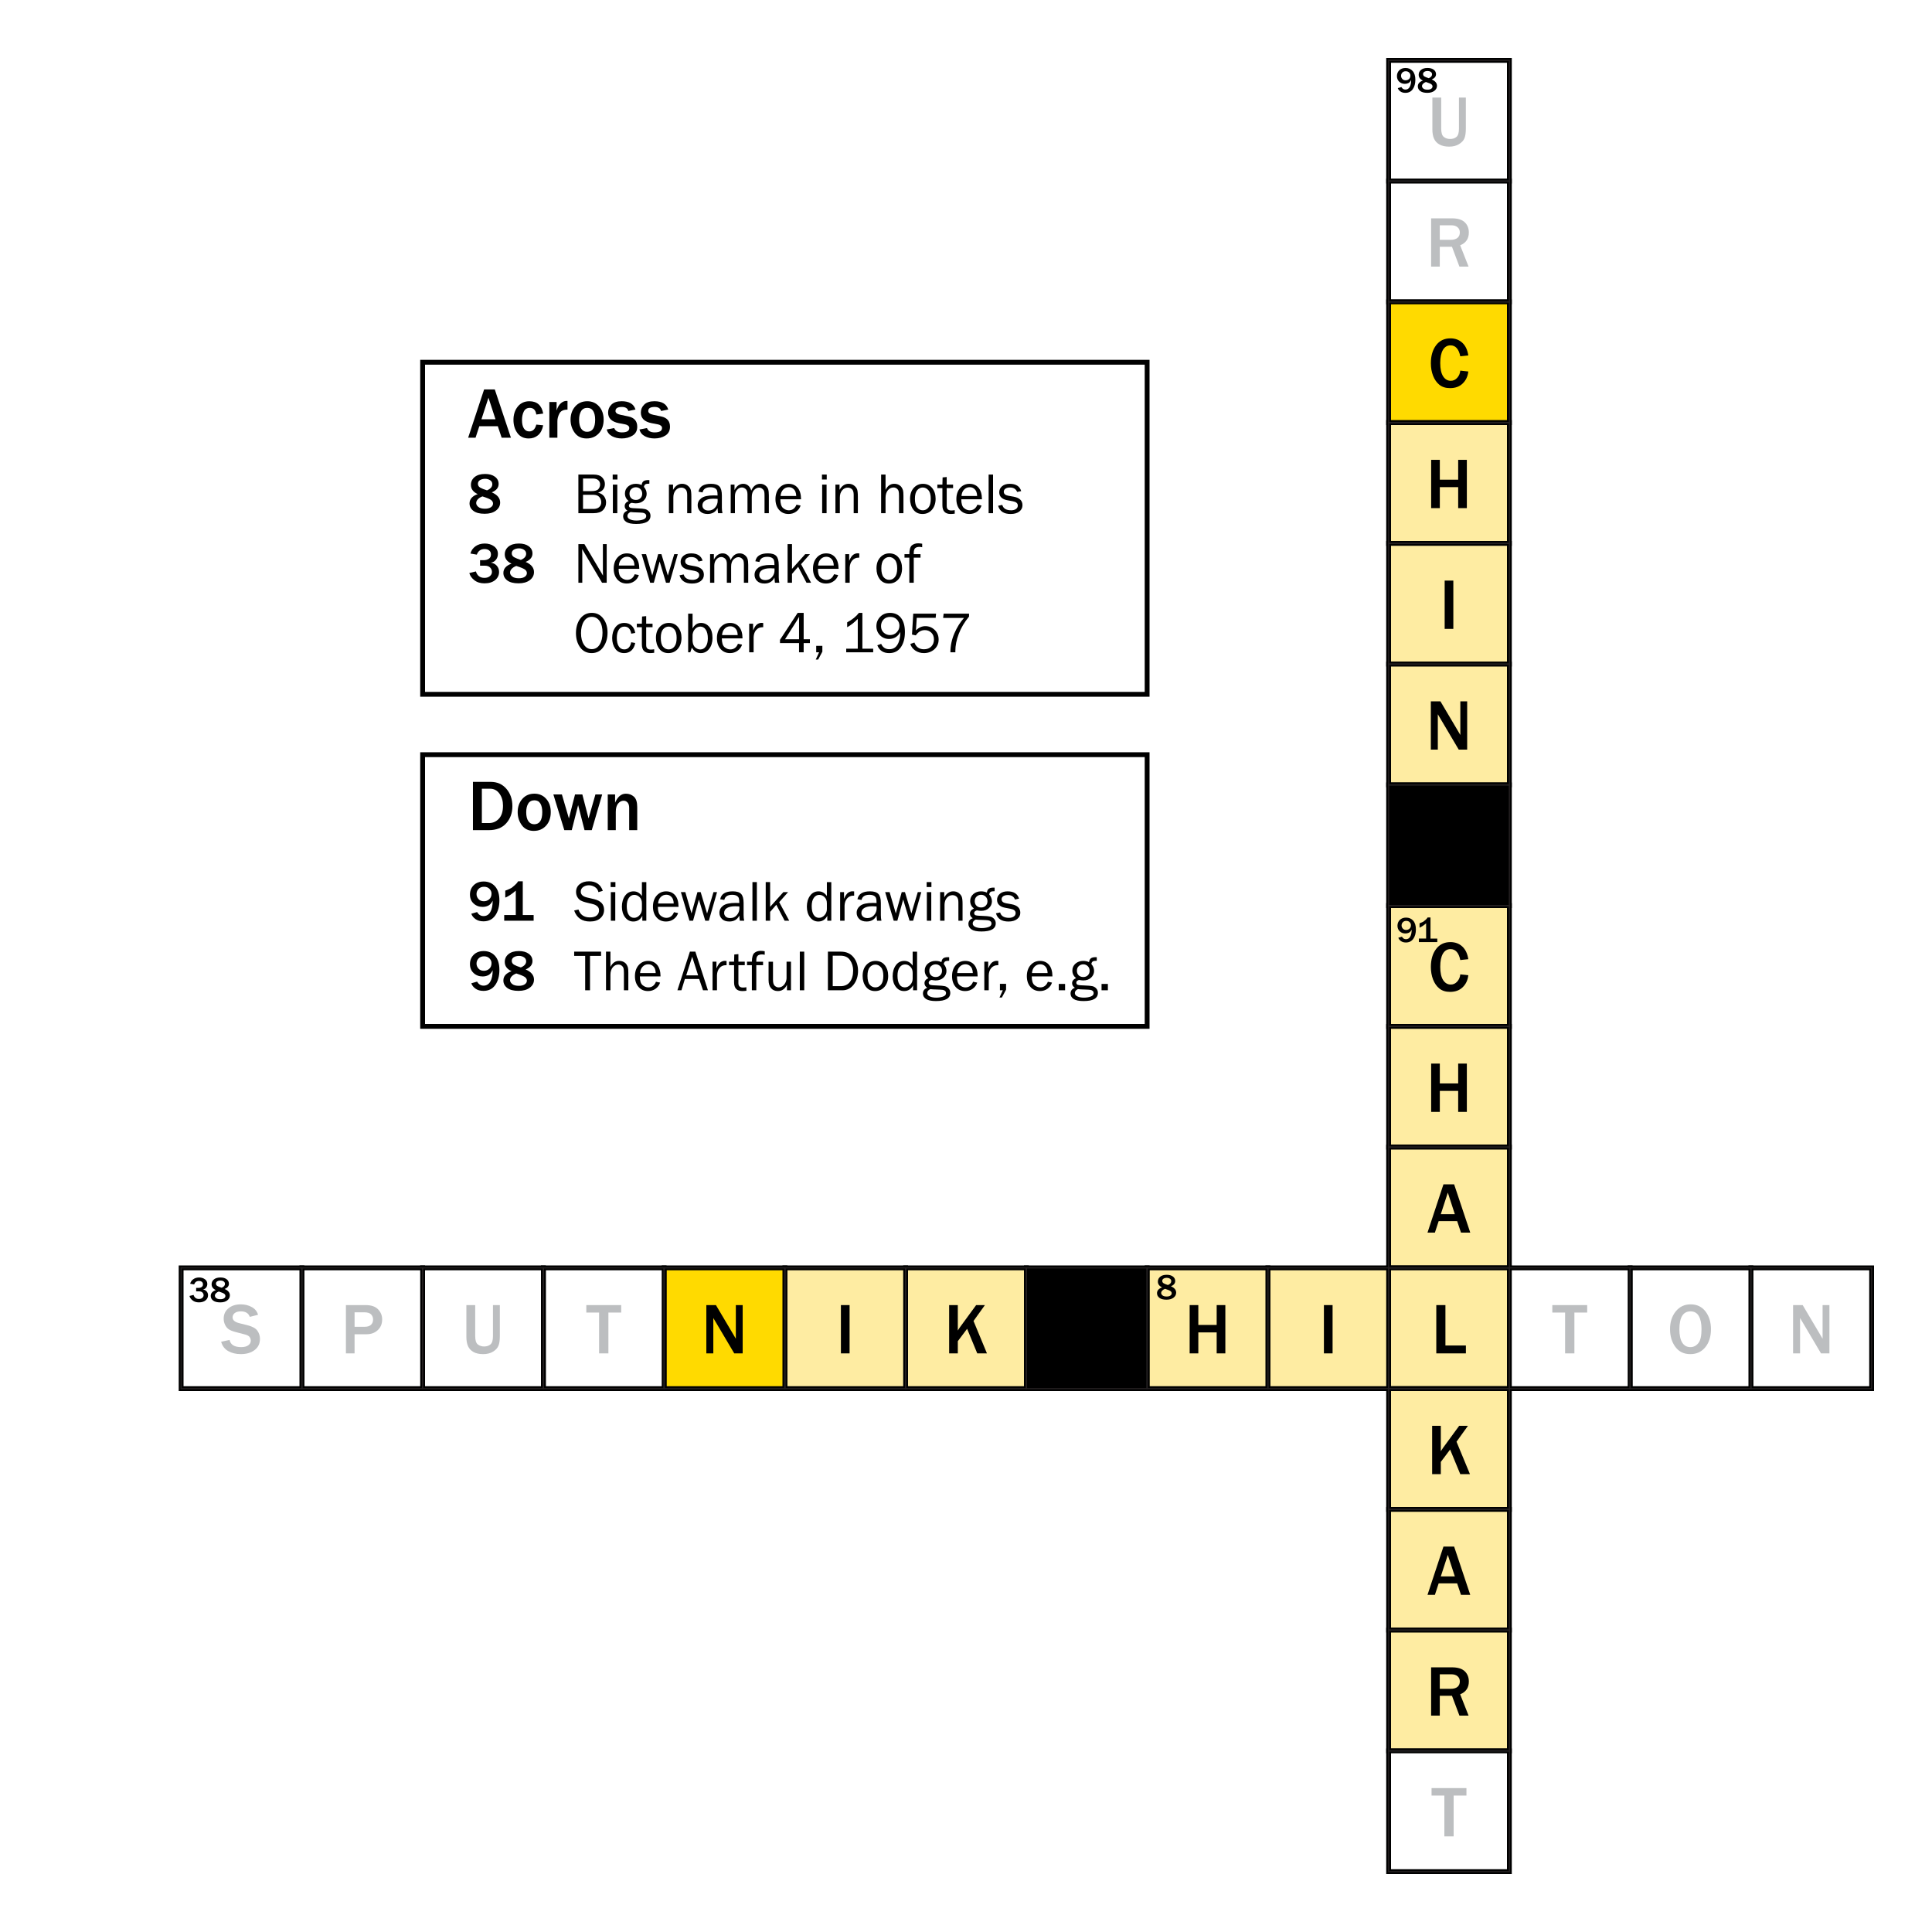 <?xml version="1.0" encoding="UTF-8"?>
<svg xmlns="http://www.w3.org/2000/svg" viewBox="0 0 1600 1600">
  <defs>
    <style>
      .cls-1 {
        fill: #feeca2;
      }

      .cls-1, .cls-2, .cls-3, .cls-4 {
        stroke: #000;
        stroke-width: 4px;
      }

      .cls-1, .cls-2, .cls-3, .cls-4, .cls-5 {
        stroke-miterlimit: 10;
      }

      .cls-2 {
        fill: #ffda00;
      }

      .cls-6, .cls-4 {
        fill: #fff;
      }

      .cls-7 {
        fill: #bcbec0;
      }

      .cls-5 {
        fill: none;
        stroke: #231f20;
      }
    </style>
  </defs>
  <g id="rectangles">
    <g>
      <rect class="cls-6" x="-112.5" y="-162.5" width="1825" height="1925"/>
      <rect class="cls-6" x="1150" y="50" width="100" height="100"/>
      <rect class="cls-6" x="1150" y="150" width="100" height="100"/>
      <rect class="cls-6" x="1150" y="250" width="100" height="100"/>
      <rect class="cls-6" x="1150" y="350" width="100" height="100"/>
      <rect class="cls-6" x="1150" y="450" width="100" height="100"/>
      <rect class="cls-6" x="1150" y="550" width="100" height="100"/>
      <rect class="cls-6" x="1150" y="650" width="100" height="100"/>
      <rect class="cls-6" x="1150" y="750" width="100" height="100"/>
      <rect class="cls-6" x="1150" y="850" width="100" height="100"/>
      <rect class="cls-6" x="1150" y="950" width="100" height="100"/>
      <rect class="cls-6" x="1150" y="1050" width="100" height="100"/>
      <rect class="cls-6" x="1150" y="1150" width="100" height="100"/>
      <rect class="cls-6" x="1150" y="1250" width="100" height="100"/>
      <rect class="cls-6" x="1150" y="1350" width="100" height="100"/>
      <rect class="cls-6" x="1150" y="1450" width="100" height="100"/>
      <rect class="cls-6" x="1050" y="1050" width="100" height="100"/>
      <rect class="cls-6" x="950" y="1050" width="100" height="100"/>
      <rect class="cls-6" x="850" y="1050" width="100" height="100"/>
      <rect class="cls-6" x="750" y="1050" width="100" height="100"/>
      <rect class="cls-6" x="650" y="1050" width="100" height="100"/>
      <rect class="cls-6" x="550" y="1050" width="100" height="100"/>
      <rect class="cls-6" x="450" y="1050" width="100" height="100"/>
      <rect class="cls-6" x="1450" y="1050" width="100" height="100"/>
      <rect class="cls-6" x="1350" y="1050" width="100" height="100"/>
      <rect class="cls-6" x="1250" y="1050" width="100" height="100"/>
      <rect class="cls-6" x="350" y="1050" width="100" height="100"/>
      <rect class="cls-6" x="250" y="1050" width="100" height="100"/>
      <rect class="cls-6" x="150" y="1050" width="100" height="100"/>
    </g>
    <g>
      <rect class="cls-6" x="-112.5" y="-162.5" width="1825" height="1925"/>
      <rect class="cls-4" x="1150" y="50" width="100" height="100"/>
      <rect class="cls-4" x="1150" y="150" width="100" height="100"/>
      <rect class="cls-2" x="1150" y="250" width="100" height="100"/>
      <rect class="cls-1" x="1150" y="350" width="100" height="100"/>
      <rect class="cls-1" x="1150" y="450" width="100" height="100"/>
      <rect class="cls-1" x="1150" y="550" width="100" height="100"/>
      <rect class="cls-3" x="1150" y="650" width="100" height="100"/>
      <rect class="cls-1" x="1150" y="750" width="100" height="100"/>
      <rect class="cls-1" x="1150" y="850" width="100" height="100"/>
      <rect class="cls-1" x="1150" y="950" width="100" height="100"/>
      <rect class="cls-1" x="1150" y="1050" width="100" height="100"/>
      <rect class="cls-1" x="1150" y="1150" width="100" height="100"/>
      <rect class="cls-1" x="1150" y="1250" width="100" height="100"/>
      <rect class="cls-1" x="1150" y="1350" width="100" height="100"/>
      <rect class="cls-4" x="1150" y="1450" width="100" height="100"/>
      <rect class="cls-1" x="1050" y="1050" width="100" height="100"/>
      <rect class="cls-1" x="950" y="1050" width="100" height="100"/>
      <rect class="cls-3" x="850" y="1050" width="100" height="100"/>
      <rect class="cls-1" x="750" y="1050" width="100" height="100"/>
      <rect class="cls-1" x="650" y="1050" width="100" height="100"/>
      <rect class="cls-2" x="550" y="1050" width="100" height="100"/>
      <rect class="cls-4" x="450" y="1050" width="100" height="100"/>
      <rect class="cls-4" x="1450" y="1050" width="100" height="100"/>
      <rect class="cls-4" x="1350" y="1050" width="100" height="100"/>
      <rect class="cls-4" x="1250" y="1050" width="100" height="100"/>
      <rect class="cls-4" x="350" y="1050" width="100" height="100"/>
      <rect class="cls-4" x="250" y="1050" width="100" height="100"/>
      <rect class="cls-4" x="150" y="1050" width="100" height="100"/>
    </g>
    <g>
      <rect class="cls-5" x="-112.5" y="-162.5" width="1825" height="1925"/>
      <rect class="cls-5" x="1150" y="50" width="100" height="100"/>
      <rect class="cls-5" x="1150" y="150" width="100" height="100"/>
      <rect class="cls-5" x="1150" y="250" width="100" height="100"/>
      <rect class="cls-5" x="1150" y="350" width="100" height="100"/>
      <rect class="cls-5" x="1150" y="450" width="100" height="100"/>
      <rect class="cls-5" x="1150" y="550" width="100" height="100"/>
      <rect class="cls-5" x="1150" y="650" width="100" height="100"/>
      <rect class="cls-5" x="1150" y="750" width="100" height="100"/>
      <rect class="cls-5" x="1150" y="850" width="100" height="100"/>
      <rect class="cls-5" x="1150" y="950" width="100" height="100"/>
      <rect class="cls-5" x="1150" y="1050" width="100" height="100"/>
      <rect class="cls-5" x="1150" y="1150" width="100" height="100"/>
      <rect class="cls-5" x="1150" y="1250" width="100" height="100"/>
      <rect class="cls-5" x="1150" y="1350" width="100" height="100"/>
      <rect class="cls-5" x="1150" y="1450" width="100" height="100"/>
      <rect class="cls-5" x="1050" y="1050" width="100" height="100"/>
      <rect class="cls-5" x="950" y="1050" width="100" height="100"/>
      <rect class="cls-5" x="850" y="1050" width="100" height="100"/>
      <rect class="cls-5" x="750" y="1050" width="100" height="100"/>
      <rect class="cls-5" x="650" y="1050" width="100" height="100"/>
      <rect class="cls-5" x="550" y="1050" width="100" height="100"/>
      <rect class="cls-5" x="450" y="1050" width="100" height="100"/>
      <rect class="cls-5" x="1450" y="1050" width="100" height="100"/>
      <rect class="cls-5" x="1350" y="1050" width="100" height="100"/>
      <rect class="cls-5" x="1250" y="1050" width="100" height="100"/>
      <rect class="cls-5" x="350" y="1050" width="100" height="100"/>
      <rect class="cls-5" x="250" y="1050" width="100" height="100"/>
      <rect class="cls-5" x="150" y="1050" width="100" height="100"/>
    </g>
  </g>
  <g id="letters">
    <path class="cls-7" d="M1213.95,80.82v25.69c0,3.48-.39,6.15-1.17,8.03-.78,1.88-2.28,3.49-4.51,4.85-2.23,1.36-4.95,2.04-8.15,2.04s-5.92-.59-8.01-1.76-3.59-2.78-4.51-4.82c-.92-2.04-1.37-4.64-1.37-7.81v-26.22h7.32v25.69c0,3.52.73,5.83,2.2,6.93,1.47,1.1,3.17,1.66,5.12,1.66,2.24,0,4.03-.59,5.37-1.77,1.34-1.18,2.01-3.45,2.01-6.81v-25.69h5.69Z"/>
    <path class="cls-7" d="M1216.22,220.81h-7.58l-6.18-16.44h-10.09v16.44h-7.18v-39.99h17.27c4.8,0,8.33,1.09,10.59,3.27,2.26,2.18,3.38,5,3.38,8.45,0,5.14-2.39,8.67-7.18,10.61l6.97,17.67ZM1192.36,198.61h8.93c2.59,0,4.51-.55,5.78-1.64,1.26-1.09,1.9-2.6,1.9-4.51,0-1.76-.62-3.18-1.87-4.26-1.24-1.08-2.99-1.63-5.22-1.63h-9.51v12.04Z"/>
    <path d="M1209.34,306.93l6.65.73c-.43,4-1.97,7.3-4.62,9.89-2.65,2.59-6.14,3.88-10.46,3.88-3.64,0-6.59-.92-8.85-2.75-2.27-1.84-4.01-4.33-5.24-7.47-1.22-3.14-1.84-6.61-1.84-10.4,0-6.09,1.44-11.05,4.32-14.87,2.88-3.82,6.84-5.73,11.87-5.73,3.95,0,7.24,1.22,9.86,3.66,2.62,2.44,4.28,5.94,4.96,10.49l-6.65.7c-1.23-6.04-3.93-9.05-8.11-9.05-2.68,0-4.77,1.26-6.26,3.76-1.49,2.51-2.23,6.15-2.23,10.91s.8,8.5,2.39,10.97c1.59,2.47,3.71,3.71,6.33,3.71,2.1,0,3.89-.83,5.37-2.49,1.48-1.66,2.31-3.64,2.51-5.95Z"/>
    <path d="M1214.78,420.81h-7.18v-17.37h-15.2v17.37h-7.18v-39.99h7.18v16.44h15.2v-16.44h7.18v39.99Z"/>
    <path d="M1203.59,520.81h-7.18v-39.99h7.18v39.99Z"/>
    <path d="M1215.04,620.81h-6.97l-15.11-25.55c-.23-.39-.61-1.03-1.14-1.9-.23-.39-.59-1.01-1.08-1.85v29.3h-5.78v-39.99h7.94l13.95,23.55c.12.2.96,1.63,2.54,4.31v-27.86h5.66v39.99Z"/>
    <path d="M1209.34,806.93l6.65.73c-.43,4-1.97,7.3-4.62,9.89-2.65,2.59-6.14,3.88-10.46,3.88-3.64,0-6.59-.92-8.85-2.75-2.27-1.83-4.01-4.33-5.24-7.47-1.22-3.14-1.84-6.61-1.84-10.4,0-6.09,1.44-11.05,4.32-14.87,2.88-3.82,6.84-5.73,11.87-5.73,3.95,0,7.24,1.22,9.86,3.66,2.62,2.44,4.28,5.94,4.96,10.49l-6.65.7c-1.23-6.04-3.93-9.05-8.11-9.05-2.68,0-4.77,1.26-6.26,3.76-1.49,2.51-2.23,6.15-2.23,10.91s.8,8.5,2.39,10.97c1.59,2.47,3.71,3.71,6.33,3.71,2.1,0,3.89-.83,5.37-2.49,1.48-1.66,2.31-3.64,2.51-5.95Z"/>
    <path d="M1214.78,920.81h-7.18v-17.37h-15.2v17.37h-7.18v-39.99h7.18v16.44h15.2v-16.44h7.18v39.99Z"/>
    <path d="M1217.61,1020.81h-7.67l-3.18-9.52h-15.32l-3.12,9.52h-6.13l13.22-39.99h8.84l13.36,39.99ZM1204.83,1005.52l-5.81-17.84-5.81,17.84h11.61Z"/>
    <path d="M1213.99,1120.81h-24.51v-39.99h7.56v33.46h16.95v6.53Z"/>
    <path d="M1217.34,1220.81h-8.02l-8.4-20.36-7.7,10.25v10.11h-7.18v-39.99h7.18v21.01c.91-1.42,1.58-2.41,1.98-2.96l13.21-18.05h7.26l-9.45,13.15,11.12,26.84Z"/>
    <path d="M1217.61,1320.81h-7.67l-3.18-9.52h-15.32l-3.12,9.52h-6.13l13.22-39.99h8.84l13.36,39.99ZM1204.83,1305.52l-5.81-17.84-5.81,17.84h11.61Z"/>
    <path d="M1216.22,1420.81h-7.58l-6.18-16.44h-10.09v16.44h-7.18v-39.99h17.27c4.8,0,8.33,1.09,10.59,3.27,2.26,2.18,3.38,5,3.38,8.45,0,5.14-2.39,8.67-7.18,10.61l6.97,17.67ZM1192.36,1398.61h8.93c2.59,0,4.51-.55,5.78-1.64,1.26-1.09,1.9-2.6,1.9-4.51,0-1.76-.62-3.18-1.87-4.26-1.24-1.08-2.99-1.63-5.22-1.63h-9.51v12.04Z"/>
    <path class="cls-7" d="M1203.85,1520.81h-7.7v-33.81h-10.59v-6.18h28.88v6.18h-10.59v33.81Z"/>
    <path d="M1103.59,1120.81h-7.18v-39.99h7.18v39.99Z"/>
    <path d="M1014.78,1120.81h-7.18v-17.37h-15.2v17.37h-7.18v-39.99h7.18v16.44h15.2v-16.44h7.18v39.99Z"/>
    <path d="M817.34,1120.81h-8.02l-8.4-20.36-7.7,10.25v10.11h-7.18v-39.99h7.18v21.01c.91-1.42,1.58-2.41,1.98-2.96l13.21-18.05h7.26l-9.45,13.15,11.12,26.84Z"/>
    <path d="M703.59,1120.81h-7.18v-39.99h7.18v39.99Z"/>
    <path d="M615.04,1120.81h-6.97l-15.11-25.55c-.23-.39-.61-1.03-1.14-1.9-.23-.39-.59-1.01-1.08-1.85v29.3h-5.78v-39.99h7.94l13.95,23.55c.12.2.96,1.63,2.54,4.31v-27.86h5.66v39.99Z"/>
    <path class="cls-7" d="M503.85,1120.81h-7.7v-33.81h-10.59v-6.18h28.88v6.18h-10.59v33.81Z"/>
    <path class="cls-7" d="M1515.04,1120.81h-6.97l-15.11-25.55c-.23-.39-.61-1.03-1.14-1.9-.23-.39-.59-1.01-1.08-1.85v29.3h-5.78v-39.99h7.94l13.95,23.55c.12.2.96,1.63,2.54,4.31v-27.86h5.66v39.99Z"/>
    <path class="cls-7" d="M1399.83,1121.43c-5.29,0-9.41-1.99-12.36-5.98s-4.42-8.91-4.42-14.77,1.57-10.69,4.7-14.6c3.13-3.92,7.26-5.87,12.4-5.87s9.26,1.96,12.27,5.87c3,3.92,4.51,8.81,4.51,14.69,0,6.17-1.56,11.16-4.68,14.96-3.12,3.8-7.26,5.7-12.41,5.7ZM1399.88,1115.63c2.59,0,4.78-1.07,6.56-3.22,1.79-2.15,2.68-6.04,2.68-11.69,0-4.59-.74-8.19-2.22-10.8-1.48-2.61-3.77-3.91-6.88-3.91-6.15,0-9.22,4.97-9.22,14.91,0,4.82.78,8.48,2.35,10.97,1.56,2.49,3.81,3.74,6.72,3.74Z"/>
    <path class="cls-7" d="M1303.85,1120.81h-7.7v-33.81h-10.59v-6.18h28.88v6.18h-10.59v33.81Z"/>
    <path class="cls-7" d="M413.95,1080.82v25.69c0,3.48-.39,6.15-1.17,8.03-.78,1.88-2.28,3.49-4.51,4.85-2.23,1.36-4.95,2.04-8.15,2.04s-5.92-.59-8.01-1.76-3.59-2.78-4.51-4.82c-.92-2.04-1.37-4.64-1.37-7.81v-26.22h7.32v25.69c0,3.52.73,5.83,2.2,6.93,1.47,1.1,3.17,1.66,5.12,1.66,2.24,0,4.03-.59,5.37-1.77,1.34-1.18,2.01-3.45,2.01-6.81v-25.69h5.69Z"/>
    <path class="cls-7" d="M293.65,1120.81h-7.18v-39.99h16.31c4.65,0,8.1,1.18,10.34,3.53,2.25,2.35,3.37,5.13,3.37,8.33,0,3.65-1.21,6.61-3.65,8.88-2.43,2.27-5.51,3.4-9.25,3.4h-9.95v15.85ZM293.65,1098.78h8.49c2.22,0,3.91-.55,5.08-1.64,1.17-1.09,1.75-2.55,1.75-4.37,0-1.64-.54-3.05-1.62-4.22s-3.03-1.76-5.85-1.76h-7.85v11.98Z"/>
    <path class="cls-7" d="M183.14,1111.17l6.97-1.49c.84,3.97,4.04,5.95,9.63,5.95,2.55,0,4.51-.51,5.88-1.52,1.37-1.01,2.06-2.27,2.06-3.78,0-1.09-.31-2.1-.93-3.03-.62-.93-1.95-1.66-4-2.18l-7.61-1.99c-2.61-.68-4.53-1.46-5.78-2.33-1.24-.87-2.24-2.09-2.99-3.68s-1.12-3.27-1.12-5.07c0-3.57,1.32-6.44,3.97-8.6,2.64-2.16,6.03-3.24,10.15-3.24,3.42,0,6.48.75,9.17,2.26,2.69,1.5,4.41,3.63,5.15,6.39l-6.83,1.7c-1.05-3.03-3.5-4.54-7.35-4.54-2.24,0-3.94.47-5.12,1.41-1.18.94-1.77,2.13-1.77,3.57,0,2.29,1.85,3.89,5.54,4.8l6.77,1.7c4.1,1.04,6.86,2.56,8.26,4.58s2.1,4.25,2.1,6.69c0,3.93-1.47,7.02-4.42,9.27-2.95,2.26-6.76,3.38-11.45,3.38-3.95,0-7.41-.83-10.37-2.49-2.97-1.66-4.94-4.25-5.91-7.76Z"/>
    <rect class="cls-4" x="350" y="300" width="600" height="275"/>
    <g>
      <path d="M423.12,362.5h-7.67l-3.18-9.52h-15.32l-3.12,9.52h-6.13l13.22-39.99h8.84l13.36,39.99ZM410.34,347.21l-5.81-17.84-5.81,17.84h11.61Z"/>
      <path d="M444.13,351.63l5.72.59c-.74,3.71-2.17,6.46-4.29,8.23-2.12,1.78-4.68,2.67-7.67,2.67-4.07,0-7.19-1.49-9.38-4.47-2.19-2.98-3.28-6.63-3.28-10.94s1.2-8.13,3.59-11.04c2.39-2.91,5.58-4.37,9.57-4.37,6.42,0,10.24,3.4,11.47,10.2l-5.72.79c-.51-3.67-2.3-5.51-5.4-5.51-2.26,0-3.9.99-4.92,2.97-1.02,1.98-1.53,4.38-1.53,7.19,0,2.99.53,5.29,1.59,6.91,1.06,1.62,2.54,2.43,4.45,2.43,2.92,0,4.85-1.88,5.81-5.65Z"/>
      <path d="M461.6,362.5h-6.65v-29.59h6.01v7.06c.86-2.75,2.03-4.77,3.53-6.04,1.5-1.27,3.03-1.9,4.61-1.9.21,0,.5.01.88.03v7.18c-3.38,0-5.63,1.08-6.72,3.25-1.1,2.17-1.65,4.27-1.65,6.3v13.71Z"/>
      <path d="M485.93,363.12c-4.36,0-7.68-1.57-9.98-4.72-2.29-3.14-3.44-6.75-3.44-10.81,0-4.38,1.27-8.02,3.81-10.93,2.54-2.91,5.89-4.37,10.05-4.37,3.95,0,7.19,1.42,9.73,4.25,2.54,2.83,3.81,6.51,3.81,11.04s-1.32,8.42-3.95,11.26c-2.64,2.84-5.98,4.26-10.02,4.26ZM486.17,357.61c4.47,0,6.71-3.35,6.71-10.05,0-3.03-.54-5.42-1.6-7.16-1.07-1.75-2.71-2.62-4.93-2.62s-4,.9-5.11,2.71c-1.11,1.81-1.66,4.2-1.66,7.19,0,3.22.59,5.68,1.77,7.38s2.79,2.55,4.83,2.55Z"/>
      <path d="M502.42,355.7l6.24-1.2c.95,2.4,3.05,3.6,6.3,3.6,4.12,0,6.18-1.22,6.18-3.66,0-.78-.32-1.43-.96-1.93-.64-.51-1.4-.85-2.28-1.03l-5.37-1.03c-5.95-1.15-8.93-4.07-8.93-8.76,0-2.62.94-4.84,2.83-6.67,1.89-1.83,4.7-2.74,8.43-2.74,6.22,0,10.03,2.3,11.41,6.88l-5.92,1.2c-.62-2.23-2.39-3.34-5.31-3.34-3.54,0-5.31,1.11-5.31,3.34,0,1.54,1.43,2.61,4.29,3.19l6.33,1.32c4.92,1.02,7.38,3.85,7.38,8.5,0,3.26-1.26,5.7-3.79,7.31s-5.53,2.42-9.01,2.42c-3.01,0-5.68-.61-7.99-1.83-2.32-1.22-3.82-3.08-4.52-5.58Z"/>
      <path d="M529.55,355.7l6.24-1.2c.95,2.4,3.05,3.6,6.3,3.6,4.12,0,6.18-1.22,6.18-3.66,0-.78-.32-1.43-.96-1.93-.64-.51-1.4-.85-2.28-1.03l-5.37-1.03c-5.95-1.15-8.93-4.07-8.93-8.76,0-2.62.94-4.84,2.83-6.67,1.89-1.83,4.7-2.74,8.43-2.74,6.22,0,10.03,2.3,11.41,6.88l-5.92,1.2c-.62-2.23-2.39-3.34-5.31-3.34-3.54,0-5.31,1.11-5.31,3.34,0,1.54,1.43,2.61,4.29,3.19l6.33,1.32c4.92,1.02,7.38,3.85,7.38,8.5,0,3.26-1.26,5.7-3.79,7.31s-5.53,2.42-9.01,2.42c-3.01,0-5.68-.61-7.99-1.83-2.32-1.22-3.82-3.08-4.52-5.58Z"/>
    </g>
    <g>
      <path d="M162.45,1069.43v-2.84h1.82c1.09,0,2-.24,2.73-.73s1.09-1.21,1.09-2.18-.31-1.66-.93-2.14c-.62-.48-1.41-.72-2.38-.72-1.96,0-3.3.97-4.01,2.9l-3.28-.57c.37-1.52,1.22-2.77,2.56-3.74,1.34-.97,2.95-1.45,4.83-1.45s3.48.49,4.81,1.46,1.99,2.27,1.99,3.9c0,1.21-.36,2.25-1.07,3.11s-1.6,1.33-2.65,1.41c1.3.2,2.35.74,3.14,1.62.79.89,1.19,1.96,1.19,3.21,0,1.72-.69,3.13-2.06,4.24s-3.21,1.66-5.49,1.66c-2.11,0-3.85-.54-5.23-1.62s-2.24-2.32-2.6-3.71l3.4-.83c.68,2.23,2.15,3.34,4.41,3.34,1.17,0,2.11-.3,2.82-.9s1.07-1.33,1.07-2.17-.31-1.61-.93-2.26c-.62-.65-1.55-.97-2.79-.97h-2.44Z"/>
      <path d="M178.74,1068.39c-2.33-1.07-3.5-2.67-3.5-4.79,0-1.64.64-2.99,1.93-4.05,1.29-1.06,3.09-1.59,5.41-1.59,2.11,0,3.8.47,5.08,1.42s1.92,2.2,1.92,3.77c0,1.9-1.18,3.35-3.54,4.34,2.89,1.24,4.33,2.99,4.33,5.26,0,1.68-.72,3.07-2.17,4.18s-3.39,1.65-5.84,1.65c-2.59,0-4.54-.51-5.86-1.53-1.32-1.02-1.98-2.3-1.98-3.84,0-2.2,1.41-3.8,4.22-4.8ZM181.2,1069.57c-.97.35-1.75.84-2.35,1.46-.59.62-.89,1.28-.89,1.99s.37,1.39,1.12,2.01,1.89.92,3.44.92c1.28,0,2.3-.25,3.04-.75s1.12-1.15,1.12-1.93c0-.67-.31-1.26-.93-1.77-.62-.51-2.13-1.15-4.54-1.92ZM183.55,1066.44c1.84-.76,2.76-1.82,2.76-3.18,0-.89-.37-1.58-1.12-2.07s-1.61-.73-2.6-.73-1.9.22-2.63.66-1.1,1.08-1.1,1.92.4,1.53,1.2,1.99c.8.46,1.96.93,3.5,1.41Z"/>
    </g>
    <path d="M962.41,1066.16c-2.33-1.07-3.5-2.67-3.5-4.79,0-1.64.64-2.99,1.93-4.05,1.29-1.06,3.09-1.59,5.41-1.59,2.11,0,3.8.47,5.08,1.42s1.92,2.2,1.92,3.76c0,1.9-1.18,3.35-3.54,4.34,2.89,1.24,4.33,2.99,4.33,5.26,0,1.68-.72,3.07-2.17,4.17s-3.39,1.66-5.84,1.66c-2.59,0-4.54-.51-5.86-1.53-1.32-1.02-1.98-2.3-1.98-3.84,0-2.2,1.41-3.8,4.22-4.8ZM964.87,1067.34c-.97.35-1.75.84-2.35,1.46-.59.62-.89,1.28-.89,1.99s.37,1.39,1.12,2.01,1.89.92,3.44.92c1.28,0,2.3-.25,3.04-.75s1.12-1.14,1.12-1.93c0-.67-.31-1.26-.93-1.77-.62-.51-2.13-1.15-4.54-1.92ZM967.22,1064.21c1.84-.76,2.76-1.82,2.76-3.18,0-.89-.37-1.58-1.12-2.07s-1.61-.73-2.6-.73-1.9.22-2.63.66-1.1,1.08-1.1,1.92.4,1.53,1.2,1.99c.8.46,1.96.93,3.5,1.41Z"/>
    <g>
      <path d="M1157.59,72.96l3-.86c.77,1.39,1.89,2.08,3.36,2.08s2.66-.7,3.47-2.09c.81-1.4,1.22-3.34,1.24-5.84-.72,1.35-1.53,2.21-2.42,2.6s-1.82.58-2.79.58c-1.86,0-3.42-.59-4.67-1.77-1.26-1.18-1.89-2.73-1.89-4.65s.65-3.54,1.95-4.81c1.3-1.27,3.02-1.91,5.17-1.91,2.43,0,4.39.84,5.89,2.53,1.49,1.68,2.24,4.09,2.24,7.23s-.72,5.8-2.16,7.82-3.47,3.03-6.1,3.03c-1.67,0-3.05-.39-4.13-1.17-1.08-.78-1.8-1.7-2.15-2.75ZM1164.09,66.5c1.05,0,1.97-.34,2.76-1.03.79-.68,1.19-1.67,1.19-2.96,0-.89-.34-1.7-1.04-2.42s-1.64-1.09-2.86-1.09c-1.14,0-2.06.36-2.78,1.09-.71.73-1.07,1.62-1.07,2.69,0,.94.33,1.79,1,2.56s1.6,1.16,2.79,1.16Z"/>
      <path d="M1178.4,66.71c-2.33-1.07-3.5-2.67-3.5-4.79,0-1.64.64-2.99,1.93-4.05,1.29-1.06,3.09-1.59,5.41-1.59,2.11,0,3.8.47,5.08,1.42s1.92,2.2,1.92,3.76c0,1.9-1.18,3.35-3.54,4.34,2.89,1.24,4.33,2.99,4.33,5.26,0,1.68-.72,3.07-2.17,4.17s-3.39,1.66-5.84,1.66c-2.59,0-4.54-.51-5.86-1.53-1.32-1.02-1.98-2.3-1.98-3.85,0-2.2,1.41-3.8,4.22-4.8ZM1180.87,67.9c-.97.35-1.75.84-2.35,1.46-.59.62-.89,1.28-.89,1.98s.37,1.39,1.12,2.01,1.89.92,3.44.92c1.28,0,2.3-.25,3.04-.75s1.12-1.15,1.12-1.93c0-.67-.31-1.26-.93-1.77-.62-.51-2.13-1.15-4.54-1.92ZM1183.21,64.76c1.84-.76,2.76-1.82,2.76-3.18,0-.89-.37-1.58-1.12-2.07s-1.61-.73-2.6-.73-1.9.22-2.63.66-1.1,1.08-1.1,1.92.4,1.53,1.2,1.99c.8.46,1.96.93,3.5,1.41Z"/>
    </g>
    <g>
      <path d="M1158.03,776.59l3-.86c.77,1.39,1.89,2.08,3.36,2.08s2.66-.7,3.47-2.09c.81-1.4,1.22-3.34,1.24-5.84-.72,1.35-1.53,2.21-2.42,2.6s-1.82.58-2.79.58c-1.86,0-3.42-.59-4.67-1.77-1.26-1.18-1.89-2.73-1.89-4.65s.65-3.54,1.95-4.81c1.3-1.27,3.02-1.91,5.17-1.91,2.43,0,4.39.84,5.89,2.53,1.49,1.68,2.24,4.09,2.24,7.23s-.72,5.8-2.16,7.82-3.47,3.03-6.1,3.03c-1.67,0-3.05-.39-4.13-1.17-1.08-.78-1.8-1.7-2.15-2.75ZM1164.53,770.13c1.05,0,1.97-.34,2.76-1.03.79-.68,1.19-1.67,1.19-2.96,0-.89-.34-1.7-1.04-2.42s-1.64-1.09-2.86-1.09c-1.14,0-2.06.36-2.78,1.09-.71.73-1.07,1.62-1.07,2.69,0,.94.33,1.79,1,2.56s1.6,1.16,2.79,1.16Z"/>
      <path d="M1190.29,780.21h-15.24v-2.94h6v-12.63c-1.99,1.75-3.81,2.95-5.44,3.6v-3.6c1.66-.63,2.7-1.09,3.12-1.35s1.03-.77,1.84-1.49c.81-.73,1.38-1.39,1.71-1.98h2.39v17.46h5.63v2.94Z"/>
    </g>
    <g>
      <path d="M395.6,409.2c-3.73-1.72-5.6-4.27-5.6-7.66,0-2.62,1.03-4.79,3.09-6.48s4.94-2.54,8.65-2.54c3.38,0,6.09.76,8.13,2.27s3.07,3.52,3.07,6.02c0,3.05-1.89,5.36-5.67,6.94,4.62,1.98,6.93,4.79,6.93,8.41,0,2.69-1.16,4.91-3.47,6.68s-5.43,2.65-9.35,2.65c-4.14,0-7.26-.82-9.37-2.45s-3.16-3.68-3.16-6.15c0-3.52,2.25-6.08,6.75-7.69ZM399.54,411.1c-1.56.56-2.81,1.34-3.76,2.33s-1.42,2.05-1.42,3.18.6,2.23,1.79,3.21,3.02,1.48,5.5,1.48c2.05,0,3.68-.4,4.87-1.21s1.79-1.83,1.79-3.08c0-1.08-.49-2.02-1.48-2.84-.99-.81-3.41-1.84-7.27-3.07ZM403.3,406.09c2.94-1.22,4.41-2.91,4.41-5.09,0-1.42-.6-2.52-1.8-3.3s-2.58-1.17-4.15-1.17-3.04.35-4.21,1.05c-1.18.7-1.76,1.73-1.76,3.07s.64,2.45,1.91,3.19c1.28.73,3.14,1.48,5.6,2.25Z"/>
      <path d="M397.56,468.47v-4.55h2.92c1.74,0,3.2-.39,4.36-1.17s1.75-1.95,1.75-3.49-.49-2.66-1.48-3.42-2.26-1.15-3.82-1.15c-3.14,0-5.28,1.55-6.42,4.64l-5.25-.91c.59-2.44,1.96-4.43,4.1-5.98s4.72-2.32,7.74-2.32,5.57.78,7.69,2.33c2.12,1.55,3.19,3.64,3.19,6.25,0,1.94-.57,3.59-1.72,4.97s-2.56,2.12-4.24,2.25c2.08.31,3.76,1.18,5.03,2.6,1.27,1.42,1.9,3.13,1.9,5.13,0,2.75-1.1,5.01-3.3,6.79-2.2,1.77-5.13,2.66-8.79,2.66-3.38,0-6.17-.86-8.37-2.59-2.2-1.73-3.59-3.71-4.17-5.94l5.44-1.34c1.09,3.56,3.44,5.34,7.05,5.34,1.87,0,3.37-.48,4.52-1.44s1.72-2.12,1.72-3.48-.49-2.58-1.48-3.62-2.48-1.56-4.47-1.56h-3.9Z"/>
      <path d="M423.63,466.8c-3.73-1.72-5.6-4.27-5.6-7.66,0-2.62,1.03-4.79,3.09-6.48s4.94-2.54,8.65-2.54c3.38,0,6.09.76,8.13,2.27s3.07,3.52,3.07,6.02c0,3.05-1.89,5.36-5.67,6.94,4.62,1.98,6.93,4.79,6.93,8.41,0,2.69-1.16,4.91-3.47,6.68s-5.43,2.65-9.35,2.65c-4.14,0-7.26-.82-9.37-2.45s-3.16-3.68-3.16-6.15c0-3.52,2.25-6.08,6.75-7.69ZM427.57,468.7c-1.56.56-2.81,1.34-3.76,2.33s-1.42,2.05-1.42,3.18.6,2.23,1.79,3.21,3.02,1.48,5.5,1.48c2.05,0,3.68-.4,4.87-1.21s1.79-1.83,1.79-3.08c0-1.08-.49-2.02-1.48-2.84-.99-.81-3.41-1.84-7.27-3.07ZM431.33,463.69c2.94-1.22,4.41-2.91,4.41-5.09,0-1.42-.6-2.52-1.8-3.3s-2.58-1.17-4.15-1.17-3.04.35-4.21,1.05c-1.18.7-1.76,1.73-1.76,3.07s.64,2.45,1.91,3.19c1.28.73,3.14,1.48,5.6,2.25Z"/>
    </g>
    <g>
      <path d="M478.99,425v-31.99h12.6c3.17,0,5.53.78,7.06,2.34,1.53,1.56,2.3,3.37,2.3,5.43,0,3.62-1.88,6.03-5.65,7.21,2.24.58,3.91,1.61,5,3.1,1.09,1.49,1.63,3.17,1.63,5.04,0,2.52-.84,4.62-2.53,6.32-1.69,1.7-4.29,2.54-7.81,2.54h-12.6ZM482.84,406.72h6.93c2.88,0,4.8-.55,5.76-1.65s1.45-2.39,1.45-3.88-.52-2.66-1.55-3.56c-1.04-.91-2.58-1.36-4.63-1.36h-7.96v10.45ZM482.84,421.48h8.54c2.08,0,3.7-.51,4.83-1.52s1.7-2.34,1.7-3.96c0-1.14-.26-2.2-.77-3.18-.51-.98-1.24-1.73-2.17-2.26s-2.33-.8-4.18-.8h-7.96v11.72Z"/>
      <path d="M511.34,393.01v4.1h-3.94v-4.1h3.94ZM511.22,401.33v23.67h-3.66v-23.67h3.66Z"/>
      <path d="M537.78,397.62v2.93c-1.68,0-2.8.2-3.37.59-.57.39-.95,1.09-1.13,2.11,1.51,1.75,2.26,3.66,2.26,5.72s-.82,4.01-2.46,5.55-3.85,2.32-6.62,2.32c-.62,0-1.16-.05-1.61-.14-.86-.17-1.39-.26-1.61-.26-.42,0-.93.21-1.52.62-.59.41-.89.95-.89,1.61,0,.94.43,1.55,1.28,1.83.86.28,2.87.46,6.04.54,2.69.08,4.68.26,5.96.55,1.28.29,2.37.93,3.26,1.92s1.33,2.21,1.33,3.64c0,4.52-3.95,6.77-11.86,6.77-3.75,0-6.48-.57-8.2-1.7-1.72-1.13-2.58-2.65-2.58-4.54,0-2.3,1.2-3.88,3.59-4.74-1.54-1.01-2.31-2.29-2.31-3.82,0-1.83,1.09-3.22,3.27-4.19-2.04-1.66-3.06-3.74-3.06-6.25,0-2.34.87-4.26,2.61-5.76,1.74-1.5,3.87-2.25,6.37-2.25,1.77,0,3.38.34,4.83,1.01.23-1.55.77-2.62,1.62-3.21.85-.59,2.13-.89,3.86-.89.17,0,.47.02.91.05ZM522.19,424.04c-1.71.75-2.57,1.84-2.57,3.26,0,1.2.7,2.14,2.11,2.8s3.2,1,5.38,1c2.02,0,3.87-.29,5.55-.86s2.52-1.54,2.52-2.89c0-.73-.25-1.34-.75-1.8s-1.18-.77-2.04-.89c-.86-.12-2.37-.22-4.52-.28-2.57-.06-4.47-.17-5.7-.33ZM526.58,414.03c1.56,0,2.82-.48,3.8-1.44s1.47-2.21,1.47-3.74-.51-2.84-1.53-3.83-2.25-1.49-3.7-1.49-2.61.46-3.69,1.39-1.61,2.25-1.61,3.97c0,1.53.48,2.77,1.45,3.71s2.23,1.42,3.8,1.42Z"/>
      <path d="M572.53,425h-3.43v-15.21c0-2.19-.47-3.73-1.42-4.62s-2.1-1.34-3.45-1.34c-1.87,0-3.43.75-4.7,2.25s-1.9,3.48-1.9,5.93v12.98h-3.66v-23.67h3.41v4.36c1.91-3.34,4.4-5.02,7.45-5.02,1.76,0,3.26.46,4.49,1.37s2.08,1.94,2.54,3.08.69,3.2.69,6.19v13.69Z"/>
      <path d="M598.3,425h-3.62c-.14-.75-.28-2.17-.42-4.27-1.62,3.28-4.37,4.92-8.26,4.92-2.65,0-4.68-.7-6.09-2.11s-2.12-3.1-2.12-5.07c0-2.39,1.01-4.36,3.03-5.9s5.46-2.31,10.32-2.31c.65,0,1.7.03,3.13.09,0-1.88-.14-3.23-.43-4.07-.29-.84-.9-1.5-1.83-2s-2.16-.75-3.69-.75c-3.72,0-5.88,1.42-6.49,4.27l-3.38-.59c.83-4.36,4.29-6.54,10.41-6.54,3.25,0,5.56.72,6.92,2.17s2.04,3.95,2.04,7.51v10.05c0,1.67.16,3.2.49,4.59ZM594.26,413.16c-1.49-.09-2.63-.14-3.41-.14-2.89,0-5.14.48-6.75,1.43s-2.4,2.35-2.4,4.18c0,1.16.43,2.15,1.3,2.96.86.81,2.11,1.22,3.75,1.22,2.21,0,4.03-.81,5.45-2.42s2.14-3.51,2.14-5.69c0-.44-.02-.96-.07-1.55Z"/>
      <path d="M636.72,425h-3.57v-14.72c0-1.52-.1-2.65-.31-3.41-.21-.76-.72-1.45-1.53-2.09s-1.72-.95-2.73-.95c-1.4,0-2.75.64-4.05,1.93-1.3,1.29-1.95,3.25-1.95,5.89v13.34h-3.55v-15.59c0-2.08-.49-3.55-1.48-4.41-.99-.86-2.03-1.29-3.12-1.29-1.56,0-2.91.67-4.06,2.02-1.15,1.34-1.73,3.05-1.73,5.11v14.16h-3.5v-23.67h3.15v4.55c1.76-3.47,4.18-5.2,7.26-5.2,1.7,0,3.14.55,4.32,1.66,1.18,1.11,1.94,2.45,2.29,4.01,1.62-3.78,4.1-5.67,7.45-5.67,1.6,0,3.01.46,4.21,1.38s1.99,1.98,2.36,3.18.55,2.88.55,5.05v14.72Z"/>
      <path d="M659.61,417.95l3.41.7c-.62,2.02-1.84,3.7-3.64,5.02-1.81,1.33-3.93,1.99-6.37,1.99-3.22,0-5.83-1.14-7.82-3.41-1.99-2.28-2.99-5.26-2.99-8.95s1.04-6.81,3.1-9.14c2.07-2.32,4.67-3.48,7.79-3.48s5.56,1.07,7.43,3.21,2.84,5.34,2.88,9.61h-17.13c0,3.58.75,5.99,2.24,7.24,1.49,1.25,3.07,1.88,4.74,1.88,3,0,5.12-1.55,6.35-4.66ZM659.4,410.75c-.03-1.33-.25-2.51-.65-3.54-.41-1.03-1.09-1.91-2.05-2.64-.97-.73-2.12-1.09-3.48-1.09-1.82,0-3.37.66-4.63,1.97-1.27,1.31-1.98,3.08-2.14,5.3h12.95Z"/>
      <path d="M684.66,393.01v4.1h-3.94v-4.1h3.94ZM684.54,401.33v23.67h-3.66v-23.67h3.66Z"/>
      <path d="M710.42,425h-3.43v-15.21c0-2.19-.47-3.73-1.42-4.62s-2.1-1.34-3.45-1.34c-1.87,0-3.43.75-4.7,2.25s-1.9,3.48-1.9,5.93v12.98h-3.66v-23.67h3.41v4.36c1.91-3.34,4.4-5.02,7.45-5.02,1.76,0,3.26.46,4.49,1.37s2.08,1.94,2.54,3.08.69,3.2.69,6.19v13.69Z"/>
      <path d="M748.18,425h-3.66v-14.37c0-1.69-.1-2.95-.31-3.8-.21-.84-.71-1.57-1.49-2.19-.79-.62-1.69-.93-2.72-.93-1.88,0-3.46.77-4.73,2.32s-1.9,3.62-1.9,6.21v12.75h-3.66v-31.99h3.66v12.68c1.67-3.34,4.05-5.02,7.14-5.02,1.38,0,2.62.27,3.7.82,1.08.55,1.91,1.27,2.49,2.16.58.89.97,1.77,1.18,2.64s.31,2.32.31,4.35v14.37Z"/>
      <path d="M763.96,425.66c-3.24,0-5.76-1.2-7.57-3.61-1.81-2.41-2.72-5.4-2.72-8.96,0-3.77,1.02-6.78,3.06-9.03,2.04-2.25,4.57-3.38,7.61-3.38,3.25,0,5.82,1.18,7.69,3.55,1.88,2.37,2.81,5.33,2.81,8.88s-1.01,6.71-3.03,9.04c-2.02,2.34-4.64,3.51-7.84,3.51ZM764.24,422.61c1.87,0,3.43-.77,4.69-2.32,1.26-1.55,1.89-3.95,1.89-7.22s-.66-5.66-1.98-7.14c-1.32-1.48-2.87-2.21-4.64-2.21s-3.36.75-4.62,2.24c-1.26,1.49-1.89,3.86-1.89,7.09,0,3.42.63,5.87,1.89,7.35,1.26,1.48,2.82,2.21,4.67,2.21Z"/>
      <path d="M790.66,422.49v2.91c-1.29.17-2.41.26-3.36.26-4.56,0-6.84-2.39-6.84-7.18v-14.27h-4.18v-2.88h4.18l.16-5.95,3.41-.33v6.28h5.27v2.88h-5.27v14.88c0,2.44,1.26,3.66,3.78,3.66.84,0,1.79-.09,2.85-.26Z"/>
      <path d="M809.43,417.95l3.41.7c-.62,2.02-1.84,3.7-3.64,5.02-1.81,1.33-3.93,1.99-6.37,1.99-3.22,0-5.83-1.14-7.82-3.41-1.99-2.28-2.99-5.26-2.99-8.95s1.04-6.81,3.1-9.14c2.07-2.32,4.67-3.48,7.79-3.48s5.56,1.07,7.43,3.21,2.84,5.34,2.88,9.61h-17.13c0,3.58.75,5.99,2.24,7.24,1.49,1.25,3.07,1.88,4.74,1.88,3,0,5.12-1.55,6.35-4.66ZM809.22,410.75c-.03-1.33-.25-2.51-.65-3.54-.41-1.03-1.09-1.91-2.05-2.64-.97-.73-2.12-1.09-3.48-1.09-1.82,0-3.37.66-4.63,1.97-1.27,1.31-1.98,3.08-2.14,5.3h12.95Z"/>
      <path d="M822.4,425h-3.66v-31.99h3.66v31.99Z"/>
      <path d="M826.56,418.86l3.5-.73c.78,2.98,3.24,4.48,7.38,4.48,1.52,0,2.82-.34,3.87-1.03,1.06-.69,1.59-1.65,1.59-2.9,0-1.86-1.35-3.04-4.04-3.53l-4.97-.95c-1.95-.38-3.49-1.11-4.64-2.2s-1.73-2.54-1.73-4.34c0-1.98.79-3.64,2.36-4.98,1.57-1.34,3.69-2,6.35-2,5.12,0,8.28,2.01,9.48,6.02l-3.36.73c-.96-2.47-2.95-3.7-5.95-3.7-1.49,0-2.72.31-3.68.92-.96.62-1.43,1.48-1.43,2.59,0,1.75,1.22,2.85,3.67,3.3l4.6.83c4.81.88,7.21,3.22,7.21,7.02,0,2.18-.9,3.93-2.68,5.27s-4.17,2.01-7.14,2.01c-5.59,0-9.04-2.27-10.36-6.8Z"/>
      <path d="M502.45,482.6h-3.87l-16.48-27.89.05,2.11c.05.8.07,1.47.07,2.02v23.76h-3.22v-31.99h4.99l15.4,26.07-.05-2.23c-.03-.87-.05-1.65-.05-2.32v-21.53h3.15v31.99Z"/>
      <path d="M525.65,475.55l3.41.7c-.62,2.02-1.84,3.7-3.64,5.02-1.81,1.33-3.93,1.99-6.37,1.99-3.22,0-5.83-1.14-7.82-3.41-1.99-2.28-2.99-5.26-2.99-8.95s1.04-6.82,3.1-9.14,4.67-3.48,7.79-3.48,5.56,1.07,7.43,3.21,2.84,5.34,2.88,9.61h-17.13c0,3.58.75,5.99,2.24,7.24,1.49,1.25,3.07,1.88,4.74,1.88,3,0,5.12-1.55,6.35-4.66ZM525.44,468.35c-.03-1.33-.25-2.51-.65-3.54-.41-1.03-1.09-1.91-2.05-2.64-.97-.73-2.12-1.09-3.48-1.09-1.82,0-3.37.66-4.63,1.97-1.27,1.31-1.98,3.08-2.14,5.3h12.95Z"/>
      <path d="M561.31,458.93l-6.79,23.67h-2.97l-5.26-17.58-4.83,17.58h-3.01l-7.08-23.67h3.68l5.13,17.65,4.9-17.65h2.68l5.31,17.72,5.3-17.72h2.95Z"/>
      <path d="M562.71,476.46l3.5-.73c.78,2.98,3.24,4.48,7.38,4.48,1.52,0,2.82-.34,3.87-1.03,1.06-.69,1.59-1.65,1.59-2.9,0-1.86-1.35-3.04-4.04-3.53l-4.97-.95c-1.95-.38-3.49-1.11-4.64-2.2s-1.73-2.54-1.73-4.34c0-1.98.79-3.64,2.36-4.98,1.57-1.34,3.69-2,6.35-2,5.12,0,8.28,2.01,9.48,6.02l-3.36.73c-.96-2.47-2.95-3.7-5.95-3.7-1.49,0-2.72.31-3.68.92s-1.43,1.48-1.43,2.59c0,1.75,1.22,2.85,3.67,3.3l4.6.83c4.81.88,7.21,3.22,7.21,7.02,0,2.18-.9,3.93-2.68,5.27-1.79,1.34-4.17,2.01-7.14,2.01-5.59,0-9.04-2.27-10.36-6.8Z"/>
      <path d="M619.63,482.6h-3.57v-14.72c0-1.52-.1-2.65-.31-3.41-.21-.76-.72-1.45-1.53-2.09s-1.72-.95-2.73-.95c-1.4,0-2.75.64-4.05,1.93-1.3,1.29-1.95,3.25-1.95,5.89v13.34h-3.55v-15.59c0-2.08-.49-3.55-1.48-4.41-.99-.86-2.03-1.29-3.12-1.29-1.56,0-2.91.67-4.06,2.02-1.15,1.34-1.73,3.05-1.73,5.11v14.16h-3.5v-23.67h3.15v4.55c1.76-3.47,4.18-5.2,7.26-5.2,1.7,0,3.14.55,4.32,1.66,1.18,1.11,1.94,2.45,2.29,4.01,1.62-3.78,4.1-5.67,7.45-5.67,1.6,0,3.01.46,4.21,1.38s1.99,1.98,2.36,3.18.55,2.88.55,5.05v14.72Z"/>
      <path d="M645.4,482.6h-3.62c-.14-.75-.28-2.17-.42-4.27-1.62,3.28-4.37,4.92-8.26,4.92-2.65,0-4.68-.7-6.09-2.11-1.42-1.41-2.12-3.1-2.12-5.07,0-2.39,1.01-4.36,3.03-5.9,2.02-1.54,5.46-2.31,10.32-2.31.65,0,1.7.03,3.13.09,0-1.88-.14-3.23-.43-4.07-.29-.84-.9-1.5-1.83-2s-2.16-.75-3.69-.75c-3.72,0-5.88,1.42-6.49,4.27l-3.38-.59c.83-4.36,4.29-6.54,10.41-6.54,3.25,0,5.56.72,6.92,2.17s2.04,3.95,2.04,7.51v10.05c0,1.67.16,3.2.49,4.59ZM641.36,470.76c-1.49-.09-2.63-.14-3.41-.14-2.89,0-5.14.48-6.75,1.43-1.6.96-2.4,2.35-2.4,4.18,0,1.16.43,2.15,1.3,2.96.86.81,2.11,1.22,3.75,1.22,2.21,0,4.03-.81,5.45-2.42s2.14-3.51,2.14-5.69c0-.44-.02-.96-.07-1.55Z"/>
      <path d="M671.7,482.6h-3.8l-6.89-13.22-5.11,5.9v7.31h-3.66v-31.99h3.66v20.51l10.95-12.19h3.92l-7.36,8.31,8.3,15.36Z"/>
      <path d="M690.7,475.55l3.41.7c-.62,2.02-1.84,3.7-3.64,5.02-1.81,1.33-3.93,1.99-6.37,1.99-3.22,0-5.83-1.14-7.82-3.41-1.99-2.28-2.99-5.26-2.99-8.95s1.04-6.82,3.1-9.14,4.67-3.48,7.79-3.48,5.56,1.07,7.43,3.21,2.84,5.34,2.88,9.61h-17.13c0,3.58.75,5.99,2.24,7.24,1.49,1.25,3.07,1.88,4.74,1.88,3,0,5.12-1.55,6.35-4.66ZM690.49,468.35c-.03-1.33-.25-2.51-.65-3.54-.41-1.03-1.09-1.91-2.05-2.64-.97-.73-2.12-1.09-3.48-1.09-1.82,0-3.37.66-4.63,1.97-1.27,1.31-1.98,3.08-2.14,5.3h12.95Z"/>
      <path d="M703.68,482.6h-3.66v-23.67h3.22v5.53c1.14-2.61,2.28-4.3,3.42-5.07,1.14-.77,2.31-1.16,3.51-1.16.37,0,.86.03,1.45.09v3.52h-.75c-2.02,0-3.7.76-5.04,2.27s-2.05,3.51-2.15,5.98v12.52Z"/>
      <path d="M736.16,483.26c-3.24,0-5.76-1.2-7.57-3.61-1.81-2.41-2.72-5.4-2.72-8.96,0-3.77,1.02-6.78,3.06-9.03,2.04-2.25,4.57-3.38,7.61-3.38,3.25,0,5.82,1.18,7.69,3.55s2.81,5.33,2.81,8.88-1.01,6.71-3.03,9.04c-2.02,2.34-4.64,3.51-7.84,3.51ZM736.44,480.21c1.87,0,3.43-.77,4.69-2.32,1.26-1.55,1.89-3.95,1.89-7.22s-.66-5.66-1.98-7.14c-1.32-1.48-2.87-2.21-4.64-2.21s-3.36.75-4.62,2.24c-1.26,1.49-1.89,3.86-1.89,7.09,0,3.42.63,5.87,1.89,7.35,1.26,1.48,2.82,2.21,4.67,2.21Z"/>
      <path d="M762.33,458.93v2.88h-5.6v20.79h-3.66v-20.79h-4.01v-2.88h4.01c.06-3.8.79-6.24,2.18-7.34,1.39-1.09,3.09-1.64,5.1-1.64.98,0,2.1.11,3.36.33v2.93c-.79-.2-1.55-.3-2.26-.3-1.6,0-2.79.36-3.56,1.07s-1.16,2.04-1.16,4v.96h5.6Z"/>
      <path d="M489.98,540.86c-4.09,0-7.28-1.6-9.57-4.8-2.29-3.2-3.43-7.12-3.43-11.76s1.2-8.85,3.59-12.01c2.4-3.16,5.57-4.74,9.52-4.74s7.09,1.55,9.48,4.66c2.38,3.1,3.57,7.02,3.57,11.74s-1.16,8.49-3.47,11.86c-2.31,3.37-5.54,5.05-9.7,5.05ZM490.08,537.6c2.79,0,4.96-1.27,6.54-3.82,1.57-2.55,2.36-5.83,2.36-9.85s-.81-7.34-2.44-9.64-3.79-3.45-6.48-3.45-4.89,1.24-6.49,3.73c-1.6,2.49-2.4,5.74-2.4,9.76s.81,7.12,2.43,9.58,3.78,3.69,6.49,3.69Z"/>
      <path d="M522.75,531.9l3.31.59c-.47,2.62-1.5,4.67-3.1,6.15s-3.6,2.22-6,2.22c-3.25,0-5.73-1.2-7.43-3.61-1.7-2.41-2.56-5.35-2.56-8.82s.9-6.59,2.7-8.97c1.8-2.38,4.24-3.58,7.34-3.58,2.57,0,4.62.77,6.17,2.31s2.51,3.53,2.88,5.96l-3.31.63c-.62-3.91-2.5-5.86-5.64-5.86-2.02,0-3.57.86-4.66,2.59s-1.63,3.96-1.63,6.71c0,3.03.54,5.39,1.62,7.07s2.6,2.52,4.55,2.52c3.03,0,4.95-1.97,5.75-5.91Z"/>
      <path d="M541.77,537.69v2.91c-1.29.17-2.41.26-3.36.26-4.56,0-6.84-2.39-6.84-7.18v-14.27h-4.18v-2.88h4.18l.16-5.95,3.41-.33v6.28h5.27v2.88h-5.27v14.88c0,2.44,1.26,3.66,3.78,3.66.84,0,1.79-.09,2.85-.26Z"/>
      <path d="M553.51,540.86c-3.24,0-5.76-1.2-7.57-3.61-1.81-2.41-2.72-5.4-2.72-8.96,0-3.77,1.02-6.78,3.06-9.03,2.04-2.25,4.57-3.38,7.61-3.38,3.25,0,5.82,1.18,7.69,3.55,1.88,2.37,2.81,5.33,2.81,8.88s-1.01,6.71-3.03,9.04c-2.02,2.34-4.64,3.51-7.84,3.51ZM553.79,537.81c1.87,0,3.43-.77,4.69-2.32,1.26-1.55,1.89-3.95,1.89-7.22s-.66-5.66-1.98-7.14c-1.32-1.48-2.87-2.21-4.64-2.21s-3.36.75-4.62,2.24c-1.26,1.49-1.89,3.86-1.89,7.09,0,3.42.63,5.87,1.89,7.35,1.26,1.48,2.82,2.21,4.67,2.21Z"/>
      <path d="M571.67,540.2h-1.77v-31.99h3.66v12.26c1.68-3.06,4-4.59,6.96-4.59,2.71,0,4.98,1.07,6.8,3.21s2.74,5.25,2.74,9.34c0,3.52-.9,6.47-2.7,8.86-1.8,2.38-4.14,3.58-7.01,3.58-3.21,0-5.66-1.52-7.38-4.57l-1.31,3.91ZM573.56,530.92c.17,2.43.92,4.19,2.23,5.29,1.32,1.1,2.71,1.65,4.17,1.65,1.87,0,3.38-.81,4.52-2.44,1.15-1.63,1.72-3.86,1.72-6.69,0-3.05-.55-5.45-1.66-7.19-1.11-1.75-2.64-2.62-4.61-2.62-1.54,0-2.93.62-4.17,1.86s-1.98,2.85-2.21,4.82v5.32Z"/>
      <path d="M611.14,533.15l3.41.7c-.62,2.02-1.84,3.7-3.64,5.02-1.81,1.33-3.93,1.99-6.37,1.99-3.22,0-5.83-1.14-7.82-3.41-1.99-2.28-2.99-5.26-2.99-8.95s1.04-6.81,3.1-9.14c2.07-2.32,4.67-3.48,7.79-3.48s5.56,1.07,7.43,3.21,2.84,5.34,2.88,9.61h-17.13c0,3.58.75,5.99,2.24,7.24,1.49,1.25,3.07,1.88,4.74,1.88,3,0,5.12-1.55,6.35-4.66ZM610.93,525.95c-.03-1.33-.25-2.51-.65-3.54-.41-1.03-1.09-1.91-2.05-2.64-.97-.73-2.12-1.09-3.48-1.09-1.82,0-3.37.66-4.63,1.97-1.27,1.31-1.98,3.08-2.14,5.3h12.95Z"/>
      <path d="M624.11,540.2h-3.66v-23.67h3.22v5.53c1.14-2.61,2.28-4.3,3.42-5.07,1.14-.77,2.31-1.16,3.51-1.16.37,0,.86.03,1.45.09v3.52h-.75c-2.02,0-3.7.76-5.04,2.27s-2.05,3.51-2.15,5.98v12.52Z"/>
      <path d="M665.56,540.2h-3.83v-7.62h-15.78v-2.7l14.65-22.33h4.96v21.87h5.16v3.16h-5.16v7.62ZM661.74,529.42v-15.12c0-1.09.02-2.27.07-3.54-.67,1.23-1.25,2.23-1.73,3l-9.96,15.66h11.62Z"/>
      <path d="M681.04,534.86v4.8l-3.48,6.56h-1.98l2.75-6.02h-2.38v-5.34h5.09Z"/>
      <path d="M723.14,537.22v2.98h-22.34v-2.98h9.57v-24.7c-2.82,2.95-5.74,5.26-8.78,6.91v-4.03c4.18-2.2,7.43-4.82,9.73-7.85h2.87v29.67h8.94Z"/>
      <path d="M726.55,534.39l3.2-1.17c1.32,2.95,3.55,4.43,6.68,4.43s5.32-1.28,6.85-3.84c1.53-2.56,2.32-6.04,2.37-10.43-2.08,3.84-5.22,5.77-9.41,5.77-2.96,0-5.44-1.01-7.44-3.04-2.01-2.03-3.01-4.53-3.01-7.52s1.05-5.63,3.16-7.79,4.8-3.24,8.06-3.24c4,0,7.06,1.41,9.2,4.23s3.2,6.7,3.2,11.65c0,5.19-1.13,9.39-3.38,12.61s-5.47,4.82-9.64,4.82c-4.87,0-8.15-2.16-9.83-6.47ZM737.12,525.93c2.19,0,4.03-.77,5.52-2.31,1.49-1.54,2.23-3.34,2.23-5.41s-.7-3.72-2.11-5.16c-1.41-1.44-3.26-2.16-5.57-2.16s-4.18.74-5.53,2.22-2.03,3.28-2.03,5.41c0,2.29.75,4.09,2.25,5.42s3.25,2,5.24,2Z"/>
      <path d="M775.21,508.21l-.33,3.45h-15.66l-.68,10.38c2.37-2.33,4.96-3.49,7.79-3.49,2.99,0,5.57,1.04,7.74,3.12s3.26,4.74,3.26,7.98-1.18,5.98-3.54,8.07-5.24,3.14-8.65,3.14c-2.68,0-5.06-.7-7.14-2.11s-3.45-3.23-4.11-5.46l3.38-1.17c1.4,3.72,4.04,5.58,7.9,5.58,2.54,0,4.56-.75,6.05-2.26s2.24-3.44,2.24-5.79-.74-4.37-2.22-5.75-3.25-2.07-5.32-2.07c-3.02,0-5.52,1.45-7.49,4.36l-3.15-.68,1.03-17.3h18.88Z"/>
      <path d="M791.2,540.2h-4.11c0-5.36,1.09-10.57,3.27-15.64,2.18-5.07,4.85-9.35,8-12.83h-17.29l.4-3.52h21.05v2.39c-3.8,4.59-6.64,9.38-8.52,14.34s-2.82,9.69-2.82,14.16c0,.25,0,.62.02,1.1Z"/>
    </g>
    <rect class="cls-4" x="350" y="625" width="600" height="225"/>
    <g>
      <path d="M391.67,687.5v-39.99h14.67c5.43,0,9.78,1.93,13.07,5.79,3.29,3.86,4.93,8.62,4.93,14.28s-1.69,10.4-5.08,14.21c-3.38,3.81-8.23,5.71-14.53,5.71h-13.07ZM399.05,681.61h5.98c3.21,0,5.93-1.21,8.17-3.63,2.24-2.42,3.36-6.02,3.36-10.81,0-3.91-.98-7.21-2.93-9.92-1.95-2.71-4.54-4.06-7.75-4.06h-6.83v28.42Z"/>
      <path d="M442.14,688.12c-4.36,0-7.68-1.57-9.98-4.72-2.29-3.14-3.44-6.75-3.44-10.81,0-4.38,1.27-8.02,3.81-10.93,2.54-2.91,5.89-4.37,10.05-4.37,3.95,0,7.19,1.42,9.73,4.25,2.54,2.83,3.81,6.51,3.81,11.04s-1.32,8.42-3.95,11.26c-2.64,2.84-5.98,4.26-10.02,4.26ZM442.38,682.61c4.47,0,6.71-3.35,6.71-10.05,0-3.03-.54-5.42-1.6-7.16-1.07-1.75-2.71-2.62-4.93-2.62s-4,.9-5.11,2.71c-1.11,1.81-1.66,4.2-1.66,7.19,0,3.22.59,5.68,1.77,7.38s2.79,2.55,4.83,2.55Z"/>
      <path d="M498.71,657.91l-8.64,29.59h-5.98l-5.31-20.74-5.28,20.74h-6.16l-9.07-29.59h7.06l5.81,19.89,5.08-19.89h6.04l5.16,19.89,5.69-19.89h5.6Z"/>
      <path d="M527.71,687.5h-6.65v-18.49c0-1.95-.45-3.42-1.34-4.41-.89-.99-1.97-1.48-3.24-1.48-1.73,0-3.25.76-4.55,2.29-1.3,1.52-1.96,3.82-1.96,6.88v15.21h-6.65v-29.59h6.07v6.86c2.12-4.98,5.09-7.47,8.93-7.47,2.59,0,4.8.82,6.64,2.46s2.76,4.52,2.76,8.64v19.1Z"/>
    </g>
    <g>
      <path d="M390.32,756.71l4.81-1.38c1.23,2.22,3.02,3.33,5.37,3.33s4.26-1.12,5.55-3.35c1.29-2.23,1.95-5.35,1.98-9.35-1.15,2.16-2.44,3.54-3.87,4.16s-2.92.93-4.46.93c-2.97,0-5.46-.94-7.48-2.82-2.02-1.88-3.02-4.36-3.02-7.44s1.04-5.66,3.12-7.7,4.83-3.06,8.27-3.06c3.89,0,7.03,1.35,9.42,4.04,2.39,2.7,3.58,6.55,3.58,11.57s-1.15,9.28-3.45,12.52-5.55,4.85-9.76,4.85c-2.68,0-4.88-.62-6.62-1.88-1.74-1.25-2.88-2.72-3.44-4.41ZM400.73,746.38c1.68,0,3.15-.55,4.42-1.64,1.27-1.09,1.9-2.67,1.9-4.73,0-1.42-.55-2.71-1.66-3.88-1.11-1.16-2.63-1.75-4.58-1.75-1.82,0-3.3.58-4.45,1.75s-1.72,2.6-1.72,4.3c0,1.5.53,2.87,1.6,4.1s2.56,1.85,4.47,1.85Z"/>
      <path d="M441.95,762.5h-24.39v-4.71h9.59v-20.2c-3.19,2.8-6.09,4.72-8.71,5.77v-5.77c2.66-1.02,4.33-1.74,4.99-2.17s1.65-1.23,2.94-2.39c1.29-1.16,2.2-2.22,2.73-3.18h3.83v27.94h9.01v4.71Z"/>
      <path d="M390.32,814.31l4.81-1.38c1.23,2.22,3.02,3.33,5.37,3.33s4.26-1.12,5.55-3.35c1.29-2.23,1.95-5.35,1.98-9.35-1.15,2.16-2.44,3.54-3.87,4.16s-2.92.93-4.46.93c-2.97,0-5.46-.94-7.48-2.82-2.02-1.88-3.02-4.36-3.02-7.44s1.04-5.66,3.12-7.7,4.83-3.06,8.27-3.06c3.89,0,7.03,1.35,9.42,4.04,2.39,2.7,3.58,6.55,3.58,11.57s-1.15,9.28-3.45,12.52-5.55,4.85-9.76,4.85c-2.68,0-4.88-.62-6.62-1.88-1.74-1.25-2.88-2.72-3.44-4.41ZM400.73,803.97c1.68,0,3.15-.55,4.42-1.64,1.27-1.09,1.9-2.67,1.9-4.73,0-1.42-.55-2.71-1.66-3.88-1.11-1.16-2.63-1.75-4.58-1.75-1.82,0-3.3.58-4.45,1.75s-1.72,2.6-1.72,4.3c0,1.5.53,2.87,1.6,4.1,1.07,1.23,2.56,1.85,4.47,1.85Z"/>
      <path d="M423.63,804.3c-3.73-1.72-5.6-4.27-5.6-7.66,0-2.62,1.03-4.79,3.09-6.48s4.94-2.54,8.65-2.54c3.38,0,6.09.76,8.13,2.27s3.07,3.52,3.07,6.02c0,3.05-1.89,5.36-5.67,6.94,4.62,1.98,6.93,4.79,6.93,8.41,0,2.69-1.16,4.91-3.47,6.68s-5.43,2.65-9.35,2.65c-4.14,0-7.26-.82-9.37-2.45s-3.16-3.68-3.16-6.15c0-3.52,2.25-6.08,6.75-7.69ZM427.57,806.2c-1.56.56-2.81,1.34-3.76,2.33s-1.42,2.05-1.42,3.18.6,2.23,1.79,3.21,3.02,1.48,5.5,1.48c2.05,0,3.68-.4,4.87-1.21s1.79-1.83,1.79-3.08c0-1.08-.49-2.02-1.48-2.84-.99-.81-3.41-1.84-7.27-3.07ZM431.33,801.19c2.94-1.22,4.41-2.91,4.41-5.09,0-1.42-.6-2.52-1.8-3.3s-2.58-1.17-4.15-1.17-3.04.35-4.21,1.05c-1.18.7-1.76,1.73-1.76,3.07s.64,2.45,1.91,3.19c1.28.73,3.14,1.48,5.6,2.25Z"/>
    </g>
    <g>
      <path d="M475.49,754.04l3.59-.82c1.45,4.36,4.58,6.54,9.41,6.54,2.52,0,4.42-.54,5.69-1.61,1.28-1.07,1.91-2.51,1.91-4.32,0-1.36-.49-2.46-1.46-3.29-.97-.83-2.1-1.4-3.37-1.72l-6.37-1.58c-1.65-.42-3-.93-4.05-1.54-1.05-.6-1.94-1.53-2.67-2.78-.73-1.25-1.1-2.68-1.1-4.29,0-2.68,1-4.81,3.01-6.4s4.58-2.38,7.73-2.38c5.79,0,9.59,2.63,11.41,7.9l-3.62,1.08c-.42-1.88-1.41-3.29-2.96-4.25-1.56-.96-3.21-1.44-4.97-1.44s-3.29.46-4.66,1.39-2.04,2.24-2.04,3.93c0,2.37,1.73,3.97,5.18,4.8l5.96,1.4c5.45,1.31,8.17,4.26,8.17,8.84,0,2.77-1.02,5.07-3.07,6.9s-4.93,2.75-8.65,2.75c-6.6,0-10.95-3.04-13.07-9.12Z"/>
      <path d="M509.66,730.51v4.1h-3.94v-4.1h3.94ZM509.54,738.83v23.67h-3.66v-23.67h3.66Z"/>
      <path d="M535.26,730.51v31.99h-3.31v-4.05c-1.65,3.14-4.14,4.71-7.46,4.71-2.76,0-5.03-1.16-6.8-3.48s-2.66-5.26-2.66-8.81.88-6.65,2.64-9.07c1.76-2.42,4.09-3.62,7-3.62s5.14,1.3,6.93,3.89v-11.55h3.67ZM531.6,747.97c0-2.08-.63-3.74-1.89-4.99-1.26-1.25-2.73-1.88-4.41-1.88-1.82,0-3.32.81-4.49,2.44s-1.76,3.91-1.76,6.84c0,3.17.54,5.59,1.62,7.24,1.08,1.66,2.56,2.48,4.45,2.48,1.71,0,3.22-.72,4.53-2.16s1.96-3.12,1.96-5.06v-4.92Z"/>
      <path d="M558.16,755.45l3.41.7c-.62,2.02-1.84,3.7-3.64,5.02-1.81,1.33-3.93,1.99-6.37,1.99-3.22,0-5.83-1.14-7.82-3.41-1.99-2.28-2.99-5.26-2.99-8.95s1.04-6.81,3.1-9.14c2.07-2.32,4.67-3.48,7.79-3.48s5.56,1.07,7.43,3.21,2.84,5.34,2.88,9.61h-17.13c0,3.58.75,5.99,2.24,7.24,1.49,1.25,3.07,1.88,4.74,1.88,3,0,5.12-1.55,6.35-4.66ZM557.95,748.25c-.03-1.33-.25-2.51-.65-3.54-.41-1.03-1.09-1.91-2.05-2.64-.97-.73-2.12-1.09-3.48-1.09-1.82,0-3.37.66-4.63,1.97-1.27,1.31-1.98,3.08-2.14,5.3h12.95Z"/>
      <path d="M593.82,738.83l-6.79,23.67h-2.97l-5.26-17.58-4.83,17.58h-3.01l-7.08-23.67h3.68l5.13,17.65,4.9-17.65h2.68l5.31,17.72,5.3-17.72h2.95Z"/>
      <path d="M616.3,762.5h-3.62c-.14-.75-.28-2.17-.42-4.27-1.62,3.28-4.37,4.92-8.26,4.92-2.65,0-4.68-.7-6.09-2.11s-2.12-3.1-2.12-5.07c0-2.39,1.01-4.36,3.03-5.9s5.46-2.31,10.32-2.31c.65,0,1.7.03,3.13.09,0-1.88-.14-3.23-.43-4.07-.29-.84-.9-1.5-1.83-2s-2.16-.75-3.69-.75c-3.72,0-5.88,1.42-6.49,4.27l-3.38-.59c.83-4.36,4.29-6.54,10.41-6.54,3.25,0,5.56.72,6.92,2.17s2.04,3.95,2.04,7.51v10.05c0,1.67.16,3.2.49,4.59ZM612.26,750.66c-1.49-.09-2.63-.14-3.41-.14-2.89,0-5.14.48-6.75,1.43s-2.4,2.35-2.4,4.18c0,1.16.43,2.15,1.3,2.96.86.81,2.11,1.22,3.75,1.22,2.21,0,4.03-.81,5.45-2.42s2.14-3.51,2.14-5.69c0-.44-.02-.96-.07-1.55Z"/>
      <path d="M626.8,762.5h-3.66v-31.99h3.66v31.99Z"/>
      <path d="M653.59,762.5h-3.8l-6.89-13.22-5.11,5.9v7.31h-3.66v-31.99h3.66v20.51l10.95-12.19h3.92l-7.36,8.31,8.3,15.36Z"/>
      <path d="M688.44,730.51v31.99h-3.31v-4.05c-1.65,3.14-4.14,4.71-7.46,4.71-2.76,0-5.03-1.16-6.8-3.48s-2.66-5.26-2.66-8.81.88-6.65,2.64-9.07c1.76-2.42,4.09-3.62,7-3.62s5.14,1.3,6.93,3.89v-11.55h3.67ZM684.77,747.97c0-2.08-.63-3.74-1.89-4.99-1.26-1.25-2.73-1.88-4.41-1.88-1.82,0-3.32.81-4.49,2.44s-1.76,3.91-1.76,6.84c0,3.17.54,5.59,1.62,7.24,1.08,1.66,2.56,2.48,4.45,2.48,1.71,0,3.22-.72,4.53-2.16s1.96-3.12,1.96-5.06v-4.92Z"/>
      <path d="M699.43,762.5h-3.66v-23.67h3.22v5.53c1.14-2.61,2.28-4.3,3.42-5.07,1.14-.77,2.31-1.16,3.51-1.16.37,0,.86.03,1.45.09v3.52h-.75c-2.02,0-3.7.76-5.04,2.27s-2.05,3.51-2.15,5.98v12.52Z"/>
      <path d="M729.96,762.5h-3.62c-.14-.75-.28-2.17-.42-4.27-1.62,3.28-4.37,4.92-8.26,4.92-2.65,0-4.68-.7-6.09-2.11s-2.12-3.1-2.12-5.07c0-2.39,1.01-4.36,3.03-5.9s5.46-2.31,10.32-2.31c.65,0,1.7.03,3.13.09,0-1.88-.14-3.23-.43-4.07-.29-.84-.9-1.5-1.83-2s-2.16-.75-3.69-.75c-3.72,0-5.88,1.42-6.49,4.27l-3.38-.59c.83-4.36,4.29-6.54,10.41-6.54,3.25,0,5.56.72,6.92,2.17s2.04,3.95,2.04,7.51v10.05c0,1.67.16,3.2.49,4.59ZM725.92,750.66c-1.49-.09-2.63-.14-3.41-.14-2.89,0-5.14.48-6.75,1.43s-2.4,2.35-2.4,4.18c0,1.16.43,2.15,1.3,2.96.86.81,2.11,1.22,3.75,1.22,2.21,0,4.03-.81,5.45-2.42s2.14-3.51,2.14-5.69c0-.44-.02-.96-.07-1.55Z"/>
      <path d="M763,738.83l-6.79,23.67h-2.97l-5.26-17.58-4.83,17.58h-3.01l-7.08-23.67h3.68l5.13,17.65,4.9-17.65h2.68l5.31,17.72,5.3-17.72h2.95Z"/>
      <path d="M771.36,730.51v4.1h-3.94v-4.1h3.94ZM771.24,738.83v23.67h-3.66v-23.67h3.66Z"/>
      <path d="M797.13,762.5h-3.43v-15.21c0-2.19-.47-3.73-1.42-4.62s-2.1-1.34-3.45-1.34c-1.87,0-3.43.75-4.7,2.25s-1.9,3.48-1.9,5.93v12.98h-3.66v-23.67h3.41v4.36c1.91-3.34,4.4-5.02,7.45-5.02,1.76,0,3.26.46,4.49,1.37s2.08,1.94,2.54,3.08.69,3.2.69,6.19v13.69Z"/>
      <path d="M823.71,735.12v2.93c-1.68,0-2.8.2-3.37.59-.57.39-.95,1.09-1.13,2.11,1.51,1.75,2.26,3.66,2.26,5.72s-.82,4.01-2.46,5.55-3.85,2.32-6.62,2.32c-.62,0-1.16-.05-1.61-.14-.86-.17-1.39-.26-1.61-.26-.42,0-.93.21-1.52.62-.59.41-.89.95-.89,1.61,0,.94.43,1.55,1.28,1.83.86.28,2.87.46,6.04.54,2.69.08,4.68.26,5.96.55,1.28.29,2.37.93,3.26,1.92s1.33,2.21,1.33,3.64c0,4.52-3.95,6.77-11.86,6.77-3.75,0-6.48-.57-8.2-1.7-1.72-1.13-2.58-2.65-2.58-4.54,0-2.3,1.2-3.88,3.59-4.74-1.54-1.01-2.31-2.29-2.31-3.82,0-1.83,1.09-3.22,3.27-4.19-2.04-1.66-3.06-3.74-3.06-6.25,0-2.34.87-4.26,2.61-5.76,1.74-1.5,3.87-2.25,6.37-2.25,1.77,0,3.38.34,4.83,1.01.23-1.55.77-2.62,1.62-3.21.85-.59,2.13-.89,3.86-.89.17,0,.47.02.91.05ZM808.12,761.54c-1.71.75-2.57,1.84-2.57,3.26,0,1.2.7,2.14,2.11,2.8s3.2,1,5.38,1c2.02,0,3.87-.29,5.55-.86s2.52-1.54,2.52-2.89c0-.73-.25-1.34-.75-1.8s-1.18-.77-2.04-.89c-.86-.12-2.37-.22-4.52-.28-2.57-.06-4.47-.17-5.7-.33ZM812.51,751.53c1.56,0,2.82-.48,3.8-1.44s1.47-2.21,1.47-3.74-.51-2.84-1.53-3.83-2.25-1.49-3.7-1.49-2.61.46-3.69,1.39-1.61,2.25-1.61,3.97c0,1.53.48,2.77,1.45,3.71s2.23,1.42,3.8,1.42Z"/>
      <path d="M824.76,756.36l3.5-.73c.78,2.98,3.24,4.48,7.38,4.48,1.52,0,2.82-.34,3.87-1.03,1.06-.69,1.59-1.65,1.59-2.9,0-1.86-1.35-3.04-4.04-3.53l-4.97-.95c-1.95-.38-3.49-1.11-4.64-2.2s-1.73-2.54-1.73-4.34c0-1.98.79-3.64,2.36-4.98,1.57-1.34,3.69-2,6.35-2,5.12,0,8.28,2.01,9.48,6.02l-3.36.73c-.96-2.47-2.95-3.7-5.95-3.7-1.49,0-2.72.31-3.68.92-.96.62-1.43,1.48-1.43,2.59,0,1.75,1.22,2.85,3.67,3.3l4.6.83c4.81.88,7.21,3.22,7.21,7.02,0,2.18-.9,3.93-2.68,5.27s-4.17,2.01-7.14,2.01c-5.59,0-9.04-2.27-10.36-6.8Z"/>
      <path d="M488.61,820.1h-3.99v-28.48h-9.12v-3.52h22.27v3.52h-9.15v28.48Z"/>
      <path d="M520.35,820.1h-3.66v-14.37c0-1.69-.1-2.95-.31-3.8-.21-.84-.71-1.57-1.49-2.19-.79-.62-1.69-.93-2.72-.93-1.88,0-3.46.77-4.73,2.32s-1.9,3.62-1.9,6.21v12.75h-3.66v-31.99h3.66v12.68c1.67-3.34,4.05-5.02,7.14-5.02,1.38,0,2.62.27,3.7.82,1.08.55,1.91,1.27,2.49,2.16.58.89.97,1.77,1.18,2.64s.31,2.32.31,4.35v14.37Z"/>
      <path d="M543.24,813.05l3.41.7c-.62,2.02-1.84,3.7-3.64,5.02-1.81,1.33-3.93,1.99-6.37,1.99-3.22,0-5.83-1.14-7.82-3.41-1.99-2.28-2.99-5.26-2.99-8.95s1.04-6.82,3.1-9.14,4.67-3.48,7.79-3.48,5.56,1.07,7.43,3.21,2.84,5.34,2.88,9.61h-17.13c0,3.58.75,5.99,2.24,7.24,1.49,1.25,3.07,1.88,4.74,1.88,3,0,5.12-1.55,6.35-4.66ZM543.03,805.85c-.03-1.33-.25-2.51-.65-3.54-.41-1.03-1.09-1.91-2.05-2.64-.97-.73-2.12-1.09-3.48-1.09-1.82,0-3.37.66-4.63,1.97-1.27,1.31-1.98,3.08-2.14,5.3h12.95Z"/>
      <path d="M586.29,820.1h-4.08l-3.2-9.35h-11.82l-2.85,9.35h-3.34l10.35-31.99h4.51l10.42,31.99ZM578.16,807.75l-4.93-15.38-4.93,15.38h9.86Z"/>
      <path d="M593.77,820.1h-3.66v-23.67h3.22v5.53c1.14-2.61,2.28-4.3,3.42-5.07,1.14-.77,2.31-1.16,3.51-1.16.37,0,.86.03,1.45.09v3.52h-.75c-2.02,0-3.7.76-5.04,2.27s-2.05,3.51-2.15,5.98v12.52Z"/>
      <path d="M618.14,817.59v2.91c-1.29.17-2.41.26-3.36.26-4.56,0-6.84-2.39-6.84-7.18v-14.27h-4.18v-2.88h4.18l.16-5.95,3.41-.33v6.28h5.27v2.88h-5.27v14.88c0,2.44,1.26,3.66,3.78,3.66.84,0,1.79-.09,2.85-.26Z"/>
      <path d="M631.93,796.43v2.88h-5.6v20.79h-3.66v-20.79h-4.01v-2.88h4.01c.06-3.8.79-6.24,2.18-7.34,1.39-1.09,3.09-1.64,5.1-1.64.98,0,2.1.11,3.36.33v2.93c-.79-.2-1.55-.3-2.26-.3-1.6,0-2.79.36-3.56,1.07s-1.16,2.04-1.16,4v.96h5.6Z"/>
      <path d="M655.04,820.1h-3.31v-4.52c-1.68,3.45-4.18,5.18-7.5,5.18-2.41,0-4.3-.8-5.67-2.39-1.38-1.6-2.06-3.86-2.06-6.8v-15.13h3.66v15.12c0,2.34.49,3.96,1.46,4.84s2.04,1.32,3.21,1.32,2.25-.34,3.21-1.01,1.75-1.63,2.39-2.87.96-2.6.96-4.07v-13.34h3.66v23.67Z"/>
      <path d="M666.03,820.1h-3.66v-31.99h3.66v31.99Z"/>
      <path d="M685.64,820.1v-31.99h10.69c4.5,0,8,1.54,10.5,4.62s3.76,6.84,3.76,11.3-1.22,8.32-3.66,11.43c-2.44,3.1-5.54,4.65-9.29,4.65h-12ZM689.63,816.7h6.46c3.42,0,6.02-1.19,7.79-3.56s2.66-5.51,2.66-9.4c0-3.16-.84-5.99-2.53-8.51s-4.33-3.77-7.92-3.77h-6.46v25.24Z"/>
      <path d="M724.68,820.76c-3.24,0-5.76-1.2-7.57-3.61-1.81-2.41-2.72-5.4-2.72-8.96,0-3.77,1.02-6.78,3.06-9.03,2.04-2.25,4.57-3.38,7.61-3.38,3.25,0,5.82,1.18,7.69,3.55s2.81,5.33,2.81,8.88-1.01,6.71-3.03,9.04c-2.02,2.34-4.64,3.51-7.84,3.51ZM724.96,817.71c1.87,0,3.43-.77,4.69-2.32,1.26-1.55,1.89-3.95,1.89-7.22s-.66-5.66-1.98-7.14c-1.32-1.48-2.87-2.21-4.64-2.21s-3.36.75-4.62,2.24c-1.26,1.49-1.89,3.86-1.89,7.09,0,3.42.63,5.87,1.89,7.35,1.26,1.48,2.82,2.21,4.67,2.21Z"/>
      <path d="M759.48,788.11v31.99h-3.31v-4.05c-1.65,3.14-4.14,4.71-7.46,4.71-2.76,0-5.03-1.16-6.8-3.48-1.78-2.32-2.66-5.26-2.66-8.81s.88-6.65,2.64-9.07c1.76-2.42,4.09-3.62,7-3.62s5.14,1.3,6.93,3.89v-11.55h3.67ZM755.82,805.57c0-2.08-.63-3.74-1.89-4.99-1.26-1.25-2.73-1.88-4.41-1.88-1.82,0-3.32.81-4.49,2.44s-1.76,3.91-1.76,6.84c0,3.17.54,5.59,1.62,7.24,1.08,1.66,2.56,2.48,4.45,2.48,1.71,0,3.22-.72,4.53-2.16s1.96-3.12,1.96-5.06v-4.92Z"/>
      <path d="M786.06,792.73v2.93c-1.68,0-2.8.2-3.37.59-.57.39-.95,1.09-1.13,2.11,1.51,1.75,2.26,3.66,2.26,5.72s-.82,4.01-2.46,5.55-3.85,2.32-6.62,2.32c-.62,0-1.16-.05-1.61-.14-.86-.17-1.39-.26-1.61-.26-.42,0-.93.21-1.52.62-.59.41-.89.95-.89,1.61,0,.94.43,1.55,1.28,1.83.86.28,2.87.46,6.04.54,2.69.08,4.68.26,5.96.55,1.28.29,2.37.93,3.26,1.92s1.33,2.21,1.33,3.64c0,4.52-3.95,6.77-11.86,6.77-3.75,0-6.48-.57-8.2-1.7-1.72-1.13-2.58-2.65-2.58-4.54,0-2.3,1.2-3.88,3.59-4.74-1.54-1.02-2.31-2.29-2.31-3.82,0-1.83,1.09-3.22,3.27-4.19-2.04-1.66-3.06-3.74-3.06-6.25,0-2.34.87-4.26,2.61-5.76,1.74-1.5,3.87-2.25,6.37-2.25,1.77,0,3.38.34,4.83,1.01.23-1.55.77-2.62,1.62-3.21.85-.59,2.13-.89,3.86-.89.17,0,.47.02.91.05ZM770.47,819.14c-1.71.75-2.57,1.84-2.57,3.26,0,1.2.7,2.14,2.11,2.8s3.2,1,5.38,1c2.02,0,3.87-.29,5.55-.86s2.52-1.54,2.52-2.89c0-.73-.25-1.34-.75-1.8s-1.18-.77-2.04-.89c-.86-.12-2.37-.22-4.52-.28-2.57-.06-4.47-.17-5.7-.33ZM774.86,809.13c1.56,0,2.82-.48,3.8-1.44s1.47-2.21,1.47-3.74-.51-2.84-1.53-3.83-2.25-1.49-3.7-1.49-2.61.46-3.69,1.39-1.61,2.25-1.61,3.97c0,1.53.48,2.77,1.45,3.71s2.23,1.42,3.8,1.42Z"/>
      <path d="M805.86,813.05l3.41.7c-.62,2.02-1.84,3.7-3.64,5.02-1.81,1.33-3.93,1.99-6.37,1.99-3.22,0-5.83-1.14-7.82-3.41-1.99-2.28-2.99-5.26-2.99-8.95s1.04-6.82,3.1-9.14,4.67-3.48,7.79-3.48,5.56,1.07,7.43,3.21,2.84,5.34,2.88,9.61h-17.13c0,3.58.75,5.99,2.24,7.24,1.49,1.25,3.07,1.88,4.74,1.88,3,0,5.12-1.55,6.35-4.66ZM805.65,805.85c-.03-1.33-.25-2.51-.65-3.54-.41-1.03-1.09-1.91-2.05-2.64-.97-.73-2.12-1.09-3.48-1.09-1.82,0-3.37.66-4.63,1.97-1.27,1.31-1.98,3.08-2.14,5.3h12.95Z"/>
      <path d="M818.83,820.1h-3.66v-23.67h3.22v5.53c1.14-2.61,2.28-4.3,3.42-5.07,1.14-.77,2.31-1.16,3.51-1.16.37,0,.86.03,1.45.09v3.52h-.75c-2.02,0-3.7.76-5.04,2.27s-2.05,3.51-2.15,5.98v12.52Z"/>
      <path d="M833.19,814.76v4.8l-3.48,6.56h-1.98l2.75-6.02h-2.38v-5.34h5.09Z"/>
      <path d="M867.8,813.05l3.41.7c-.62,2.02-1.84,3.7-3.64,5.02-1.81,1.33-3.93,1.99-6.37,1.99-3.22,0-5.83-1.14-7.82-3.41-1.99-2.28-2.99-5.26-2.99-8.95s1.04-6.82,3.1-9.14,4.67-3.48,7.79-3.48,5.56,1.07,7.43,3.21,2.84,5.34,2.88,9.61h-17.13c0,3.58.75,5.99,2.24,7.24,1.49,1.25,3.07,1.88,4.74,1.88,3,0,5.12-1.55,6.35-4.66ZM867.59,805.85c-.03-1.33-.25-2.51-.65-3.54-.41-1.03-1.09-1.91-2.05-2.64-.97-.73-2.12-1.09-3.48-1.09-1.82,0-3.37.66-4.63,1.97-1.27,1.31-1.98,3.08-2.14,5.3h12.95Z"/>
      <path d="M882.06,814.85v5.25h-5.23v-5.25h5.23Z"/>
      <path d="M908.31,792.73v2.93c-1.68,0-2.8.2-3.37.59-.57.39-.95,1.09-1.13,2.11,1.51,1.75,2.26,3.66,2.26,5.72s-.82,4.01-2.46,5.55-3.85,2.32-6.62,2.32c-.62,0-1.16-.05-1.61-.14-.86-.17-1.39-.26-1.61-.26-.42,0-.93.21-1.52.62-.59.41-.89.95-.89,1.61,0,.94.43,1.55,1.28,1.83.86.28,2.87.46,6.04.54,2.69.08,4.68.26,5.96.55,1.28.29,2.37.93,3.26,1.92s1.33,2.21,1.33,3.64c0,4.52-3.95,6.77-11.86,6.77-3.75,0-6.48-.57-8.2-1.7-1.72-1.13-2.58-2.65-2.58-4.54,0-2.3,1.2-3.88,3.59-4.74-1.54-1.02-2.31-2.29-2.31-3.82,0-1.83,1.09-3.22,3.27-4.19-2.04-1.66-3.06-3.74-3.06-6.25,0-2.34.87-4.26,2.61-5.76,1.74-1.5,3.87-2.25,6.37-2.25,1.77,0,3.38.34,4.83,1.01.23-1.55.77-2.62,1.62-3.21.85-.59,2.13-.89,3.86-.89.17,0,.47.02.91.05ZM892.72,819.14c-1.71.75-2.57,1.84-2.57,3.26,0,1.2.7,2.14,2.11,2.8s3.2,1,5.38,1c2.02,0,3.87-.29,5.55-.86s2.52-1.54,2.52-2.89c0-.73-.25-1.34-.75-1.8s-1.18-.77-2.04-.89c-.86-.12-2.37-.22-4.52-.28-2.57-.06-4.47-.17-5.7-.33ZM897.11,809.13c1.56,0,2.82-.48,3.8-1.44s1.47-2.21,1.47-3.74-.51-2.84-1.53-3.83-2.25-1.49-3.7-1.49-2.61.46-3.69,1.39-1.61,2.25-1.61,3.97c0,1.53.48,2.77,1.45,3.71s2.23,1.42,3.8,1.42Z"/>
      <path d="M917.49,814.85v5.25h-5.23v-5.25h5.23Z"/>
    </g>
  </g>
</svg>